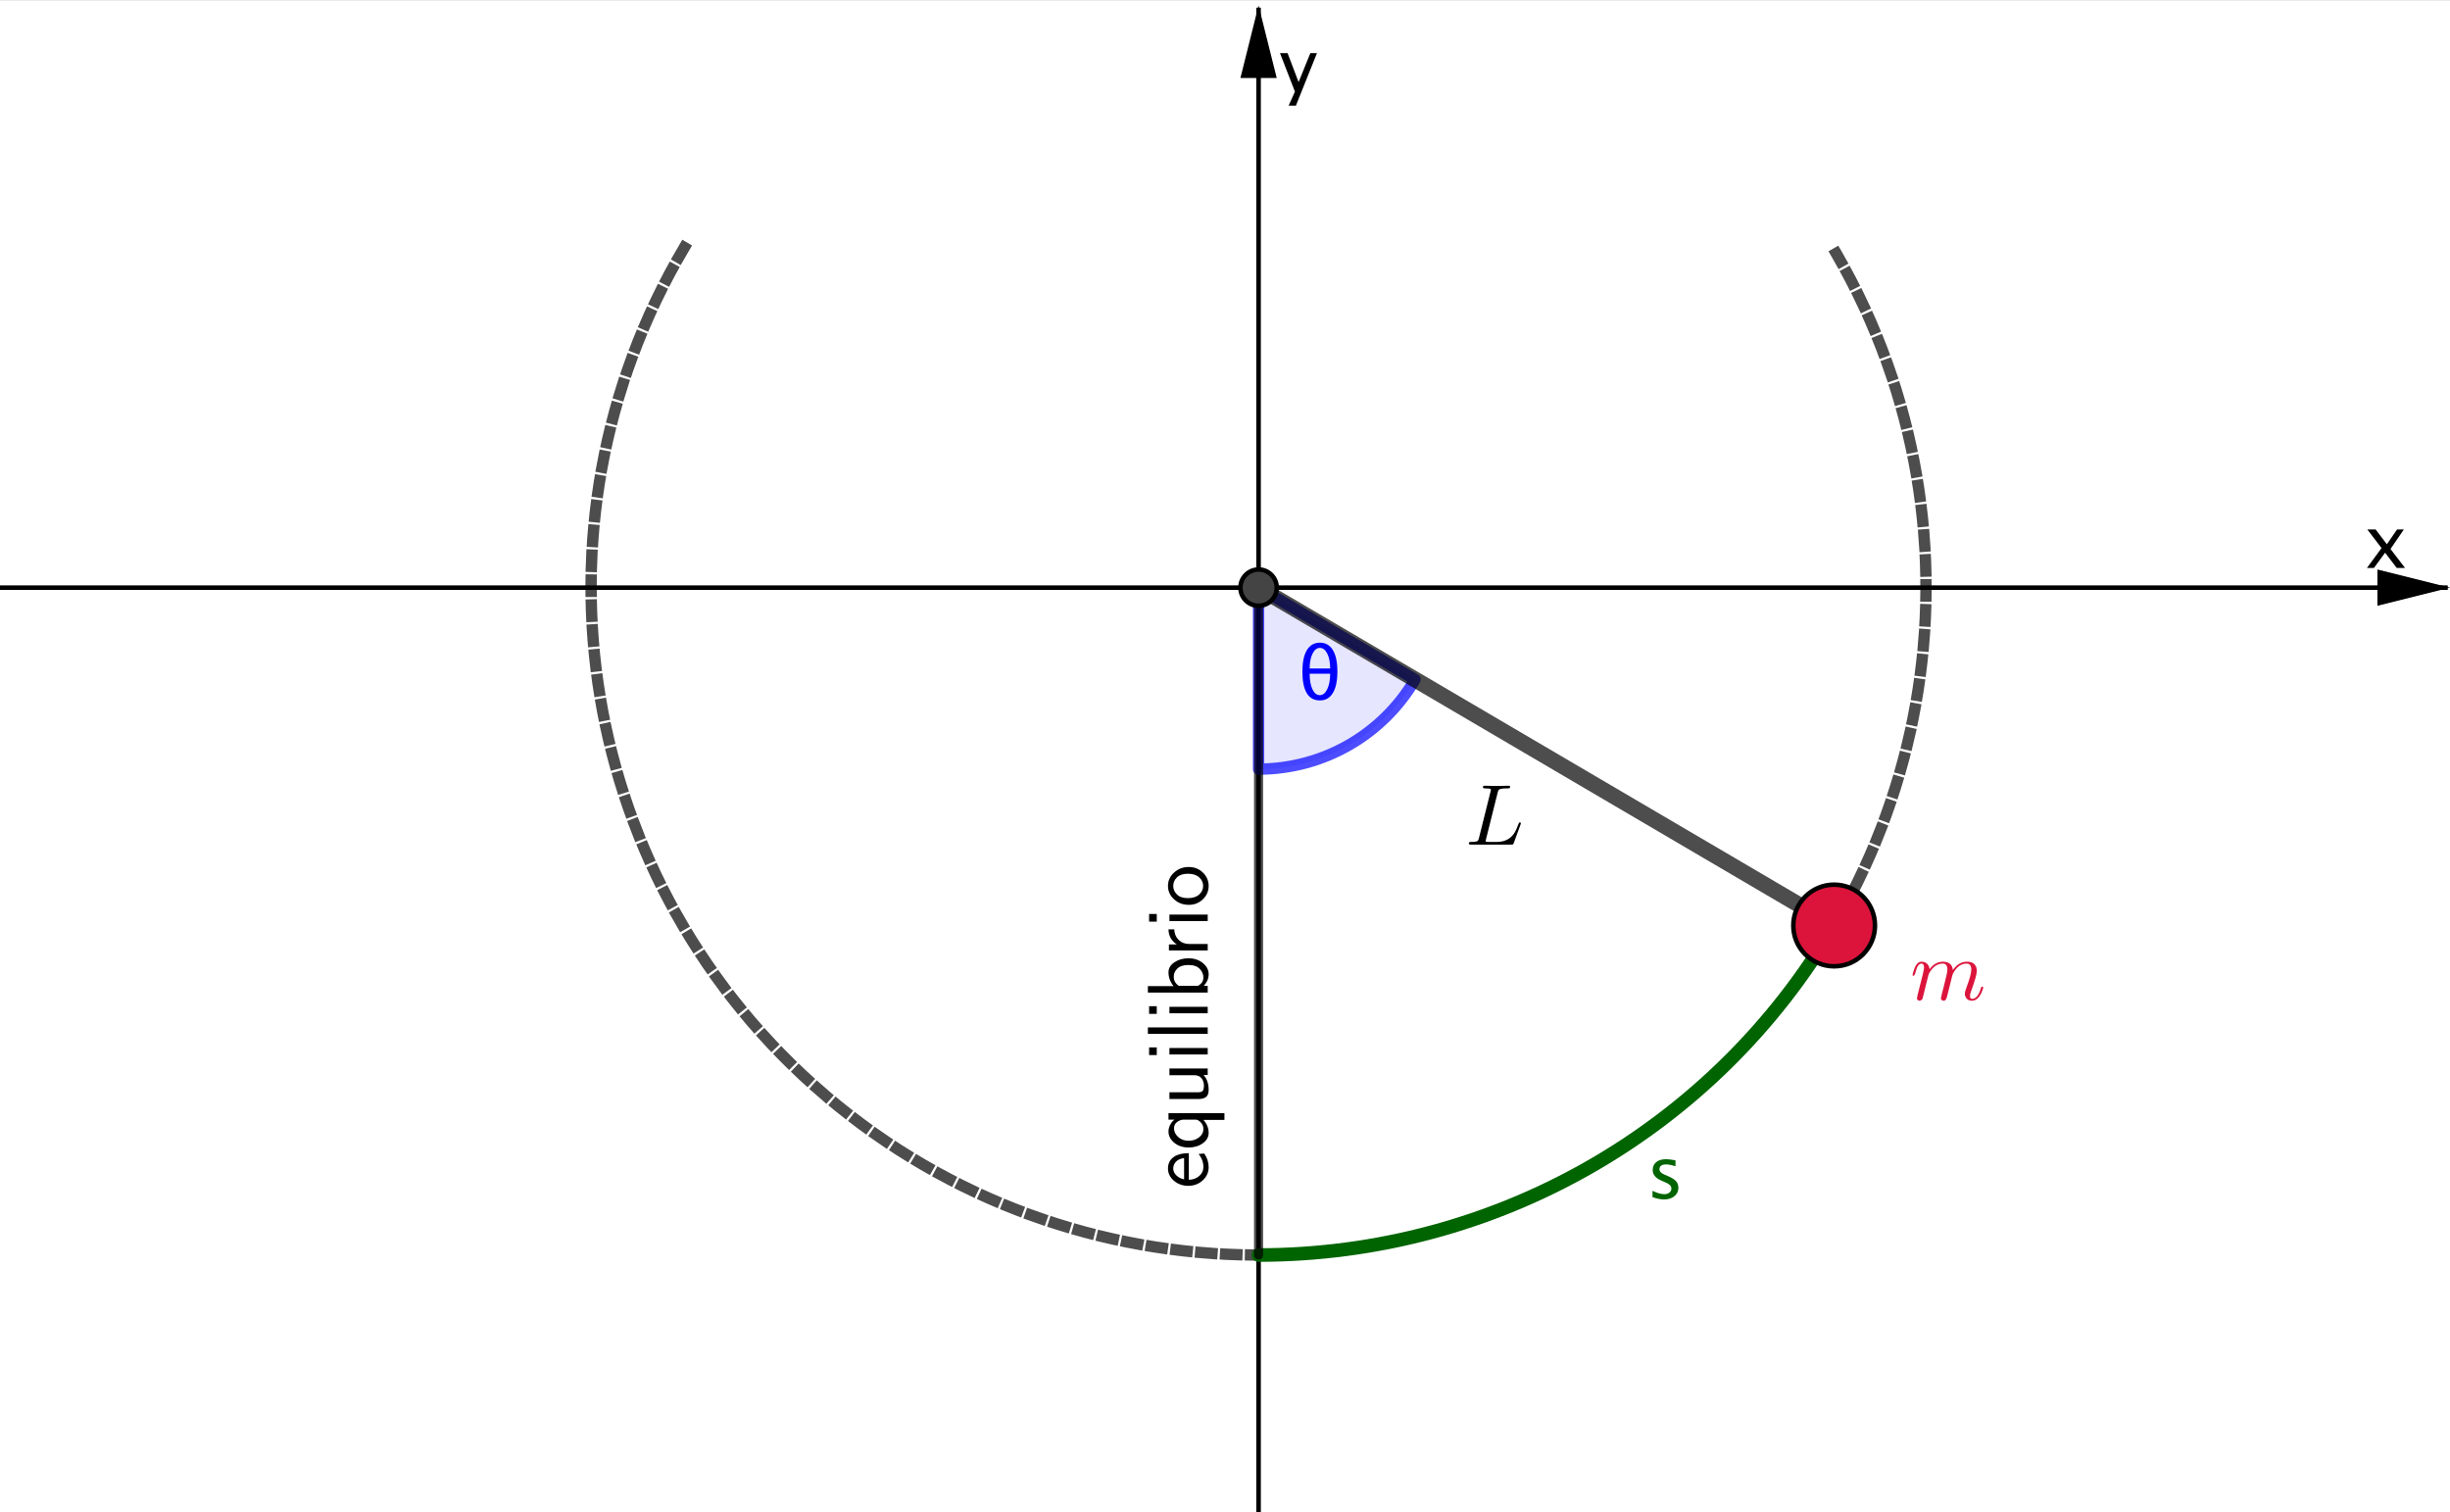 <?xml version="1.0"?>
 <svg version="1.1" baseProfile="full" xmlns="http://www.w3.org/2000/svg" xmlns:xlink="http://www.w3.org/1999/xlink" xmlns:ev="http://www.w3.org/2001/xml-events" width="29.421" height="18.164" viewBox="0 0 540 333">
<rect x="0" y="0" width="540" height="333" fill="#333333" stroke="none"/>
<title> </title>
<g stroke-linejoin="miter" stroke-dashoffset="0" stroke-dasharray="none" stroke-width="1" stroke-miterlimit="10.000" stroke-linecap="square">
<clipPath id="clipdd664615-c824-4ba0-a8a3-d1f9b6a1bc63"> <path d="M 0 0 L 0 334.00 L 541.00 334.00 L 541.00 0 z"></path>
</clipPath>
<g clip-path="url(#clip1)">
<g fill-opacity="1" fill-rule="nonzero" stroke="none" fill="#ffffff"> <path d="M 0 0 L 541.00 0 L 541.00 334.00 L 0 334.00 L 0 0 z"></path>
</g> 
</g> 
<clipPath id="clip4f2671a6-d4b0-44d8-abba-d70a64b0f7ba"> <path d="M 0 0 L 0 334.00 L 541.00 334.00 L 541.00 0 z"></path>
</clipPath>
<g clip-path="url(#clip2)">
<g stroke-linecap="butt" fill="none" stroke-opacity="1" stroke="#000000"> <path d="M 277.40 2 L 277.40 334.00"></path>
</g> 
</g> 
<clipPath id="clip8365e1d1-6282-429e-859c-c5f85a7b217d"> <path d="M 0 0 L 0 334.00 L 541.00 334.00 L 541.00 0 z"></path>
</clipPath>
<g clip-path="url(#clip3)">
<g fill-opacity="1" fill-rule="evenodd" stroke="none" fill="#000000"> <path d="M 277.40 1 L 273.40 17.000 L 281.40 17.000"></path>
</g> 
</g> 
<clipPath id="clip6ee6f59d-240e-45d7-a37c-b2dd3566bfae"> <path d="M 0 0 L 0 334.00 L 541.00 334.00 L 541.00 0 z"></path>
</clipPath>
<g clip-path="url(#clip4)">
<g fill-opacity="1" fill-rule="nonzero" stroke="none" fill="#000000"> <path d="M 521.69 125.00 L 524.91 120.62 L 521.78 116.52 L 523.61 116.52 L 526.09 119.78 L 528.33 116.52 L 529.83 116.52 L 526.89 120.82 L 530.09 125.00 L 528.26 125.00 L 525.70 121.64 L 523.23 125.00 z"></path>
</g> 
</g> 
<clipPath id="clipd88c3971-eea6-494a-824e-1f826a68bb7e"> <path d="M 0 0 L 0 334.00 L 541.00 334.00 L 541.00 0 z"></path>
</clipPath>
<g clip-path="url(#clip5)">
<g stroke-linecap="butt" fill="none" stroke-opacity="1" stroke="#000000"> <path d="M 0 129.34 L 539.00 129.34"></path>
</g> 
</g> 
<clipPath id="clip54c7d4ba-d67c-4243-b483-c5bded23eac1"> <path d="M 0 0 L 0 334.00 L 541.00 334.00 L 541.00 0 z"></path>
</clipPath>
<g clip-path="url(#clip6)">
<g fill-opacity="1" fill-rule="evenodd" stroke="none" fill="#000000"> <path d="M 540.00 129.34 L 524.00 125.34 L 524.00 133.34"></path>
</g> 
</g> 
<clipPath id="clipc6345a98-eeb5-4d14-9972-011b0b816f44"> <path d="M 0 0 L 0 334.00 L 541.00 334.00 L 541.00 0 z"></path>
</clipPath>
<g clip-path="url(#clip7)">
<g fill-opacity="1" fill-rule="nonzero" stroke="none" fill="#000000"> <path d="M 284.03 23.086 L 285.41 20.000 L 282.12 11.516 L 283.79 11.516 L 286.22 17.906 L 288.81 11.516 L 290.27 11.516 L 285.63 23.086 z"></path>
</g> 
</g> 
<g id="misc">
</g>
<g id="layer0">
<clipPath id="clip50fc7237-3848-4d2c-9128-be1d3e910766"> <path d="M 0 0 L 0 334.00 L 541.00 334.00 L 541.00 0 z"></path>
</clipPath>
<g clip-path="url(#clip8)">
<g stroke-linejoin="round" stroke-dasharray="2.5,3" stroke-width="2.5" stroke-linecap="butt" fill="none" stroke-opacity=".698" stroke="#000000"> <path d="M 150.83 54.364 C 114.33 115.98 127.50 194.93 182.03 241.36 C 236.56 287.78 316.61 288.19 371.61 242.32 C 426.61 196.46 440.59 117.65 404.72 55.661"></path>
<title>Arc d</title>
<desc>Arc d: CircumcircularArc(E, F, G)</desc> </g> 
</g> 
<clipPath id="clipc03ca9a9-4cb8-4fb5-aac5-f386bbf45574"> <path d="M 0 0 L 0 334.00 L 541.00 334.00 L 541.00 0 z"></path>
</clipPath>
<g clip-path="url(#clip9)">
<g stroke-linejoin="round" stroke-width="3" stroke-linecap="round" fill="none" stroke-opacity="1" stroke="#006400"> <path d="M 277.40 276.45 C 329.57 276.45 377.85 248.81 404.26 203.81"></path>
<title>Arc e</title>
<desc>Arc e: If(a &lt; 0, CircularArc(C, P, D), CircularArc(C, D, P))</desc> </g> 
</g> 
<clipPath id="clipb90d21c9-228a-4c52-a1e4-d0103ee88bf4"> <path d="M 0 0 L 0 334.00 L 541.00 334.00 L 541.00 0 z"></path>
</clipPath>
<g clip-path="url(#clip10)">
<g fill-opacity="1" fill-rule="nonzero" stroke="none" fill="#006400"> <path d="M 366.79 264.20 Q 365.73 264.20 364.23 263.70 L 364.23 262.29 Q 365.73 263.04 366.85 263.04 Q 367.52 263.04 367.95 262.68 Q 368.39 262.32 368.39 261.78 Q 368.39 260.99 367.16 260.48 L 366.27 260.09 Q 364.27 259.27 364.27 257.71 Q 364.27 256.60 365.06 255.96 Q 365.84 255.33 367.21 255.33 Q 367.92 255.33 368.97 255.52 L 369.29 255.59 L 369.29 256.87 Q 368.00 256.48 367.24 256.48 Q 365.76 256.48 365.76 257.56 Q 365.76 258.26 366.88 258.73 L 367.62 259.05 Q 368.88 259.58 369.41 260.17 Q 369.93 260.76 369.93 261.64 Q 369.93 262.76 369.05 263.48 Q 368.16 264.20 366.79 264.20 z"></path>
<title>Arc e</title>
<desc>Arc e: If(a &lt; 0, CircularArc(C, P, D), CircularArc(C, D, P))</desc> </g> 
</g> 
<clipPath id="clip496c85a1-8189-49ae-ad28-05b598cec5f7"> <path d="M 0 0 L 0 334.00 L 541.00 334.00 L 541.00 0 z"></path>
</clipPath>
<g clip-path="url(#clip11)">
<g fill-opacity=".098" fill-rule="nonzero" stroke="none" fill="#0000ff"> <path d="M 277.40 169.34 C 291.58 169.34 304.71 161.83 311.89 149.59 L 277.40 129.34 z"></path>
<title>Angle θ</title>
<desc>Angle θ: Angle between D, A, P</desc> </g> 
</g> 
<clipPath id="clip51d69b22-72fb-46b9-aedd-4d5fbbb0d3fb"> <path d="M 0 0 L 0 334.00 L 541.00 334.00 L 541.00 0 z"></path>
</clipPath>
<g clip-path="url(#clip12)">
<g stroke-linejoin="round" stroke-width="2.5" stroke-linecap="round" fill="none" stroke-opacity=".698" stroke="#0000ff"> <path d="M 277.40 169.34 C 291.58 169.34 304.71 161.83 311.89 149.59 L 277.40 129.34 z"></path>
<title>Angle θ</title>
<desc>Angle θ: Angle between D, A, P</desc> </g> 
</g> 
<clipPath id="clip950cb60b-c2a8-416a-877b-742c0a242eea"> <path d="M 0 0 L 0 334.00 L 541.00 334.00 L 541.00 0 z"></path>
</clipPath>
<g clip-path="url(#clip13)">
<g fill-opacity="1" fill-rule="nonzero" stroke="none" fill="#0000ff"> <path d="M 287.06 147.84 Q 287.06 144.75 288.05 143.11 Q 289.05 141.47 290.92 141.47 Q 292.79 141.47 293.78 143.11 Q 294.77 144.75 294.77 147.83 Q 294.77 150.91 293.78 152.55 Q 292.79 154.20 290.92 154.20 Q 288.99 154.20 288.03 152.61 Q 287.06 151.02 287.06 147.84 z M 288.66 147.16 L 293.18 147.16 Q 293.18 145.17 292.55 143.90 Q 291.91 142.62 290.91 142.62 Q 289.92 142.62 289.29 143.90 Q 288.66 145.17 288.66 147.16 z M 293.18 148.31 L 288.66 148.31 Q 288.66 150.45 289.27 151.75 Q 289.89 153.04 290.91 153.04 Q 291.91 153.04 292.54 151.71 Q 293.18 150.39 293.18 148.31 z"></path>
<title>Angle θ</title>
<desc>Angle θ: Angle between D, A, P</desc> </g> 
</g> 
<clipPath id="clipbfdb672d-43f4-4a8f-97a7-a6c743b249db"> <path d="M 0 0 L 0 334.00 L 541.00 334.00 L 541.00 0 z"></path>
</clipPath>
<g clip-path="url(#clip14)">
<g stroke-linejoin="round" stroke-width="2" stroke-linecap="round" fill="none" stroke-opacity=".698" stroke="#000000"> <path d="M 277.40 276.45 L 277.40 129.34"></path>
<title>Segment g</title>
<desc>Segment g: Segment D, A</desc> </g> 
</g> 
<clipPath id="clip23aaeb41-0ca5-44a9-9700-52a15ab8e945"> <path d="M 0 0 L 0 334.00 L 541.00 334.00 L 541.00 0 z"></path>
</clipPath>
<g clip-path="url(#clip15)">
<g stroke-linejoin="round" stroke-width="3.5" stroke-linecap="round" fill="none" stroke-opacity=".698" stroke="#000000"> <path d="M 277.40 129.34 L 404.26 203.81"></path>
<title>Segment f</title>
<desc>Segment f: Segment A, P</desc> </g> 
</g> 
<g transform="matrix(.19, 0, 0, .19, 323.00, 185.98)">
<clipPath id="clipa1fc1638-7963-4ecf-b24f-b6f38d10a39e"> <path d="M -1700.0 -978.83 L -1700.0 779.07 L 1147.4 779.07 L 1147.4 -978.83 z"></path>
</clipPath>
<g clip-path="url(#clip16)">
<g fill-opacity="1" fill-rule="nonzero" stroke="none" fill="#000000"> <path d="M 37.406 -60.500 L 23.906 -6.5 Q 23.406 -4.703 23.406 -4.203 Q 23.406 -3.406 24.297 -3.203 L 24.297 -3.203 L 24.297 -3.203 L 24.703 -3.203 Q 25.297 -3.094 26.906 -3.094 L 36.297 -3.094 Q 50.906 -3.094 57.500 -14.703 Q 59.203 -17.703 61.406 -23.703 Q 62.203 -25.594 62.703 -25.703 L 62.797 -25.797 L 63.094 -25.797 Q 64.203 -25.797 64.297 -24.703 Q 64.297 -24.406 63.906 -23.297 L 56.000 -1.703 Q 55.500 -.203 54.703 -.094 L 54.703 -.094 L 54.594 -.094 Q 54.203 -0 52.906 -0 L 6.594 -0 Q 4.094 -0 3.906 -1.094 Q 3.906 -2.906 5.406 -3.094 L 6.594 -3.094 Q 13.094 -3.094 14.406 -4.5 Q 15.000 -5.203 15.594 -7.297 Q 15.594 -7.406 15.703 -7.797 L 29.094 -61.500 Q 29.500 -63.094 29.500 -63.406 Q 29.500 -64.594 27.906 -64.906 L 27.797 -64.906 L 27.703 -64.906 Q 27.406 -64.906 26.797 -65.000 Q 25.094 -65.203 23.000 -65.203 Q 20.406 -65.203 20.203 -66.297 Q 20.203 -68.297 22.094 -68.297 L 35.297 -68.000 L 35.406 -68.000 L 50.094 -68.297 L 50.203 -68.297 Q 51.797 -68.297 51.797 -67.094 Q 51.797 -65.500 50.500 -65.297 Q 49.906 -65.203 48.000 -65.203 Q 40.094 -65.203 38.594 -63.500 Q 38.000 -62.797 37.406 -60.500 z"></path>
<title>Segment f</title>
<desc>Segment f: Segment A, P</desc> </g> 
</g> 
</g> 
<clipPath id="clip534ab298-1e2b-4da0-a4a4-8613017b4a20"> <path d="M 0 0 L 0 334.00 L 541.00 334.00 L 541.00 0 z"></path>
</clipPath>
<g clip-path="url(#clip17)">
<g fill-opacity="1" fill-rule="nonzero" stroke="none" fill="#444444"> <path d="M 281.40 129.34 C 281.40 131.55 279.60 133.34 277.40 133.34 C 275.19 133.34 273.40 131.55 273.40 129.34 C 273.40 127.14 275.19 125.34 277.40 125.34 C 279.60 125.34 281.40 127.14 281.40 129.34 z"></path>
<title>Point A</title>
<desc>Point A: Intersection of xAxis and yAxis</desc> </g> 
</g> 
<clipPath id="clip22900da2-62a5-4f39-8171-4bc7a3cb7d02"> <path d="M 0 0 L 0 334.00 L 541.00 334.00 L 541.00 0 z"></path>
</clipPath>
<g clip-path="url(#clip18)">
<g stroke-linejoin="round" stroke-linecap="round" fill="none" stroke-opacity="1" stroke="#000000"> <path d="M 281.40 129.34 C 281.40 131.55 279.60 133.34 277.40 133.34 C 275.19 133.34 273.40 131.55 273.40 129.34 C 273.40 127.14 275.19 125.34 277.40 125.34 C 279.60 125.34 281.40 127.14 281.40 129.34 z"></path>
<title>Point A</title>
<desc>Point A: Intersection of xAxis and yAxis</desc> </g> 
</g> 
<clipPath id="clip713ba89c-6688-4930-805b-6b410bb65fd5"> <path d="M 0 0 L 0 334.00 L 541.00 334.00 L 541.00 0 z"></path>
</clipPath>
<g clip-path="url(#clip19)">
<g fill-opacity="1" fill-rule="nonzero" stroke="none" fill="#dc143c"> <path d="M 413.26 203.81 C 413.26 208.78 409.23 212.81 404.26 212.81 C 399.29 212.81 395.26 208.78 395.26 203.81 C 395.26 198.84 399.29 194.81 404.26 194.81 C 409.23 194.81 413.26 198.84 413.26 203.81 z"></path>
<title>Point P</title>
<desc>Point P: (Segment(A, B) sin(a), -Segment(A, B) cos(a))</desc> </g> 
</g> 
<clipPath id="clipde660b90-f830-4d41-801d-7b86d4b5227f"> <path d="M 0 0 L 0 334.00 L 541.00 334.00 L 541.00 0 z"></path>
</clipPath>
<g clip-path="url(#clip20)">
<g stroke-linejoin="round" stroke-linecap="round" fill="none" stroke-opacity="1" stroke="#000000"> <path d="M 413.26 203.81 C 413.26 208.78 409.23 212.81 404.26 212.81 C 399.29 212.81 395.26 208.78 395.26 203.81 C 395.26 198.84 399.29 194.81 404.26 194.81 C 409.23 194.81 413.26 198.84 413.26 203.81 z"></path>
<title>Point P</title>
<desc>Point P: (Segment(A, B) sin(a), -Segment(A, B) cos(a))</desc> </g> 
</g> 
<g transform="matrix(.19, 0, 0, .19, 421.00, 220.19)">
<clipPath id="clip41b35d48-7edb-4c74-8ac4-e92a9d4181d4"> <path d="M -2215.8 -1158.9 L -2215.8 599.01 L 631.58 599.01 L 631.58 -1158.9 z"></path>
</clipPath>
<g clip-path="url(#clip21)">
<g fill-opacity="1" fill-rule="nonzero" stroke="none" fill="#dc143c"> <path d="M 8.797 -5.906 L 8.797 -5.906 L 14.594 -29.000 Q 16.203 -35.406 16.203 -37.406 Q 16.203 -42.000 13.094 -42.000 Q 9 -42.000 6.406 -32.500 Q 6.094 -31.406 5.797 -30.094 Q 4.703 -27.906 4.094 -27.797 Q 2.906 -27.797 2.906 -28.797 Q 2.906 -30.406 4.797 -35.594 Q 5.406 -37.297 6 -38.500 Q 8.406 -43.406 12.000 -44.094 Q 12.703 -44.203 13.406 -44.203 Q 18.797 -44.203 21.406 -39.703 Q 22.406 -37.797 22.594 -35.500 Q 29.000 -44.203 38.203 -44.203 Q 43.297 -44.203 46.406 -41.594 Q 49.203 -39.203 49.594 -34.500 Q 56.406 -44.203 65.906 -44.203 Q 74.797 -44.203 76.906 -37.297 L 76.906 -37.203 Q 77.406 -35.500 77.406 -33.500 Q 77.406 -28.203 71.297 -11.500 Q 69.500 -7.094 69.500 -4.406 Q 69.500 -1.094 71.906 -1.094 Q 78.094 -1.094 81.703 -12.094 L 82.094 -13.500 Q 82.594 -15.094 83.094 -15.203 L 83.094 -15.297 L 83.594 -15.297 Q 84.797 -15.297 84.797 -14.297 Q 84.797 -12.594 82.703 -8 Q 78.406 1.094 71.703 1.094 Q 66.594 1.094 64.406 -3.203 Q 63.500 -5 63.500 -7.094 Q 63.500 -9.094 64.797 -12.594 Q 71.000 -29.000 71.000 -35.000 Q 71.000 -42.000 65.594 -42.000 Q 56.797 -42.000 51.000 -32.500 Q 49.406 -30.000 49.094 -28.703 Q 48.797 -27.406 43.094 -4.594 Q 42.000 -.297 40.594 .594 L 40.500 .703 L 40.406 .703 Q 39.703 1.094 38.594 1.094 Q 36.094 .594 35.703 -1.594 L 37.000 -7.5 L 39.000 -15.094 L 41.797 -26.703 Q 43.297 -32.297 43.297 -35.000 Q 43.297 -42.000 37.906 -42.000 Q 28.906 -42.000 22.797 -32.000 Q 22.094 -30.906 21.594 -29.797 L 20.297 -24.797 Q 19.797 -22.500 18.594 -18.094 L 16.406 -9.094 Q 14.703 -2.203 14.500 -1.703 Q 13.594 .906 10.797 1.094 Q 8.297 .594 7.906 -1.594 Q 7.906 -1.406 8.797 -5.906 z"></path>
<title>Point P</title>
<desc>Point P: (Segment(A, B) sin(a), -Segment(A, B) cos(a))</desc> </g> 
</g> 
</g> 
<g transform="matrix(-0, -.19, .19, 0, 266.19, 261.86)">
<clipPath id="clipdc502eda-b1b0-4c53-b480-3a5ee6bf91ff"> <path d="M -379.67 -1401.0 L -379.67 1446.4 L 1378.2 1446.4 L 1378.2 -1401.0 z"></path>
</clipPath>
<g clip-path="url(#clip22)">
<g fill-opacity="1" fill-rule="nonzero" stroke="none" fill="#000000"> <path d="M 41.406 -21.906 L 10.500 -21.906 Q 10.703 -14.594 14.953 -9.797 Q 19.203 -5 25.203 -5 Q 33.594 -5 40.406 -10.594 L 41.000 -4.094 Q 33.797 1.094 25.094 1.094 Q 16.094 1.094 9.797 -5.805 Q 3.5 -12.703 3.5 -22.594 Q 3.5 -32.297 9.398 -39.195 Q 15.297 -46.094 23.594 -46.094 Q 32.594 -46.094 37.406 -38.797 Q 41.406 -32.594 41.406 -21.906 z M 11.000 -27.406 L 35.703 -27.406 Q 34.797 -33.797 31.398 -36.898 Q 28.000 -40.000 23.594 -40.000 Q 19.297 -40.000 15.750 -36.500 Q 12.203 -33.000 11.000 -27.406 z"></path>
<title>\rotatebox{90.0}{ \text{ equilibrio } }</title>
<desc>Text text2: RotateText(text1, π / 2)</desc> </g> 
</g> 
</g> 
<g transform="matrix(-0, -.19, .19, 0, 266.19, 253.43)">
<clipPath id="clipf810cc25-cc30-432f-9e50-222039c9ec56"> <path d="M -424.07 -1401.0 L -424.07 1446.4 L 1333.8 1446.4 L 1333.8 -1401.0 z"></path>
</clipPath>
<g clip-path="url(#clip23)">
<g fill-opacity="1" fill-rule="nonzero" stroke="none" fill="#000000"> <path d="M 43.406 -45.500 L 43.406 19.406 L 35.594 19.406 L 35.594 -5 Q 28.906 1.094 20.500 1.094 Q 13.406 1.094 8.5 -5.703 Q 3.594 -12.500 3.594 -22.094 Q 3.594 -32.094 9.094 -38.797 Q 14.594 -45.500 22.203 -45.500 Q 25.703 -45.500 29.000 -43.953 Q 32.297 -42.406 33.648 -41.102 Q 35.000 -39.797 35.906 -38.703 L 35.906 -45.500 L 43.406 -45.500 z M 35.906 -14.000 L 35.906 -28.000 Q 35.906 -31.703 33.250 -35.398 Q 30.594 -39.094 25.906 -39.094 Q 20.203 -39.094 15.805 -34.297 Q 11.406 -29.500 11.406 -22.094 Q 11.406 -15.094 15.352 -10.047 Q 19.297 -5 25.000 -5 Q 31.203 -5 34.906 -10.703 Q 35.906 -12.000 35.906 -14.000 z"></path>
<title>\rotatebox{90.0}{ \text{ equilibrio } }</title>
<desc>Text text2: RotateText(text1, π / 2)</desc> </g> 
</g> 
</g> 
<g transform="matrix(-0, -.19, .19, 0, 266.19, 243.60)">
<clipPath id="clip07247e4c-f30a-4b02-ad6f-63351bc77fa6"> <path d="M -475.77 -1401.0 L -475.77 1446.4 L 1282.1 1446.4 L 1282.1 -1401.0 z"></path>
</clipPath>
<g clip-path="url(#clip24)">
<g fill-opacity="1" fill-rule="nonzero" stroke="none" fill="#000000"> <path d="M 43.500 -44.406 L 43.500 -0 L 36.000 -0 L 36.000 -4.797 Q 29.297 1.094 18.703 1.094 Q 12.797 1.094 10.445 -1.953 Q 8.094 -5 8.094 -10.906 L 8.094 -44.406 L 15.906 -44.406 L 15.906 -11.297 Q 15.906 -7.594 17.352 -6 Q 18.797 -4.406 23.703 -4.406 Q 28.797 -4.406 32.250 -7.25 Q 35.703 -10.094 35.703 -15.406 L 35.703 -44.406 L 43.500 -44.406 z"></path>
<title>\rotatebox{90.0}{ \text{ equilibrio } }</title>
<desc>Text text2: RotateText(text1, π / 2)</desc> </g> 
</g> 
</g> 
<g transform="matrix(-0, -.19, .19, 0, 266.19, 233.78)">
<clipPath id="clip949bd073-c2e1-429a-9751-fb6b26d618af"> <path d="M -527.47 -1401.0 L -527.47 1446.4 L 1230.4 1446.4 L 1230.4 -1401.0 z"></path>
</clipPath>
<g clip-path="url(#clip25)">
<g fill-opacity="1" fill-rule="nonzero" stroke="none" fill="#000000"> <path d="M 16.297 -68.000 L 16.297 -59.094 L 7.406 -59.094 L 7.406 -68.000 L 16.297 -68.000 z M 15.594 -44.406 L 15.594 -0 L 8.094 -0 L 8.094 -44.406 L 15.594 -44.406 z"></path>
<title>\rotatebox{90.0}{ \text{ equilibrio } }</title>
<desc>Text text2: RotateText(text1, π / 2)</desc> </g> 
</g> 
</g> 
<g transform="matrix(-0, -.19, .19, 0, 266.19, 229.24)">
<clipPath id="clipc1d35fe6-e2e9-45ca-8805-67164f0354ae"> <path d="M -551.37 -1401.0 L -551.37 1446.4 L 1206.5 1446.4 L 1206.5 -1401.0 z"></path>
</clipPath>
<g clip-path="url(#clip26)">
<g fill-opacity="1" fill-rule="nonzero" stroke="none" fill="#000000"> <path d="M 15.594 -69.406 L 15.594 -0 L 8.094 -0 L 8.094 -69.406 L 15.594 -69.406 z"></path>
<title>\rotatebox{90.0}{ \text{ equilibrio } }</title>
<desc>Text text2: RotateText(text1, π / 2)</desc> </g> 
</g> 
</g> 
<g transform="matrix(-0, -.19, .19, 0, 266.19, 224.70)">
<clipPath id="clip6008c5b0-9d72-42da-8f87-dd260f4f8b99"> <path d="M -575.27 -1401.0 L -575.27 1446.4 L 1182.6 1446.4 L 1182.6 -1401.0 z"></path>
</clipPath>
<g clip-path="url(#clip27)">
<g fill-opacity="1" fill-rule="nonzero" stroke="none" fill="#000000"> <path d="M 16.297 -68.000 L 16.297 -59.094 L 7.406 -59.094 L 7.406 -68.000 L 16.297 -68.000 z M 15.594 -44.406 L 15.594 -0 L 8.094 -0 L 8.094 -44.406 L 15.594 -44.406 z"></path>
<title>\rotatebox{90.0}{ \text{ equilibrio } }</title>
<desc>Text text2: RotateText(text1, π / 2)</desc> </g> 
</g> 
</g> 
<g transform="matrix(-0, -.19, .19, 0, 266.19, 220.16)">
<clipPath id="clip3bd909d7-19b2-4aff-9d3d-45e198f6944c"> <path d="M -599.17 -1401.0 L -599.17 1446.4 L 1158.7 1446.4 L 1158.7 -1401.0 z"></path>
</clipPath>
<g clip-path="url(#clip28)">
<g fill-opacity="1" fill-rule="nonzero" stroke="none" fill="#000000"> <path d="M 15.703 -69.406 L 15.703 -39.594 Q 22.906 -45.500 31.797 -45.500 Q 38.703 -45.500 43.352 -38.648 Q 48.000 -31.797 48.000 -22.297 Q 48.000 -12.406 42.500 -5.656 Q 37.000 1.094 29.406 1.094 Q 22.203 1.094 16.000 -4.594 L 16.000 -0 L 8.203 -0 L 8.203 -69.406 L 15.703 -69.406 z M 16.000 -33.500 L 16.000 -11.406 Q 19.500 -5 25.703 -5 Q 31.203 -5 35.703 -9.25 Q 40.203 -13.500 40.203 -22.297 Q 40.203 -31.000 36.102 -35.203 Q 32.000 -39.406 26.703 -39.406 Q 19.906 -39.406 16.000 -33.500 z"></path>
<title>\rotatebox{90.0}{ \text{ equilibrio } }</title>
<desc>Text text2: RotateText(text1, π / 2)</desc> </g> 
</g> 
</g> 
<g transform="matrix(-0, -.19, .19, 0, 266.19, 210.87)">
<clipPath id="clip21efcd83-32c9-4c55-aed7-90b8f706e9b6"> <path d="M -648.07 -1401.0 L -648.07 1446.4 L 1109.8 1446.4 L 1109.8 -1401.0 z"></path>
</clipPath>
<g clip-path="url(#clip29)">
<g fill-opacity="1" fill-rule="nonzero" stroke="none" fill="#000000"> <path d="M 15.703 -21.406 L 15.703 -0 L 8.203 -0 L 8.203 -45.000 L 15.203 -45.000 L 15.203 -35.906 Q 21.594 -45.406 32.703 -45.500 L 32.703 -38.797 Q 25.297 -38.594 20.500 -33.750 Q 15.703 -28.906 15.703 -21.406 z"></path>
<title>\rotatebox{90.0}{ \text{ equilibrio } }</title>
<desc>Text text2: RotateText(text1, π / 2)</desc> </g> 
</g> 
</g> 
<g transform="matrix(-0, -.19, .19, 0, 266.19, 204.37)">
<clipPath id="clip3d47dc4a-4ea9-4f91-a3f8-cce68d537234"> <path d="M -682.27 -1401.0 L -682.27 1446.4 L 1075.6 1446.4 L 1075.6 -1401.0 z"></path>
</clipPath>
<g clip-path="url(#clip30)">
<g fill-opacity="1" fill-rule="nonzero" stroke="none" fill="#000000"> <path d="M 16.297 -68.000 L 16.297 -59.094 L 7.406 -59.094 L 7.406 -68.000 L 16.297 -68.000 z M 15.594 -44.406 L 15.594 -0 L 8.094 -0 L 8.094 -44.406 L 15.594 -44.406 z"></path>
<title>\rotatebox{90.0}{ \text{ equilibrio } }</title>
<desc>Text text2: RotateText(text1, π / 2)</desc> </g> 
</g> 
</g> 
<g transform="matrix(-0, -.19, .19, 0, 266.19, 199.83)">
<clipPath id="clip650f34ec-d677-4eb9-a8d7-bf610806b1f7"> <path d="M -706.17 -1401.0 L -706.17 1446.4 L 1051.7 1446.4 L 1051.7 -1401.0 z"></path>
</clipPath>
<g clip-path="url(#clip31)">
<g fill-opacity="1" fill-rule="nonzero" stroke="none" fill="#000000"> <path d="M 46.906 -22.000 Q 46.906 -12.297 40.453 -5.602 Q 34.000 1.094 24.906 1.094 Q 16.000 1.094 9.5 -5.555 Q 3 -12.203 3 -22.000 Q 3 -31.906 9.398 -39.000 Q 15.797 -46.094 25.000 -46.094 Q 34.000 -46.094 40.453 -39.047 Q 46.906 -32.000 46.906 -22.000 z M 24.906 -5.297 Q 30.797 -5.297 34.945 -9.945 Q 39.094 -14.594 39.094 -23.000 Q 39.094 -31.297 34.898 -35.648 Q 30.703 -40.000 24.906 -40.000 Q 19.297 -40.000 15.047 -35.703 Q 10.797 -31.406 10.797 -23.000 Q 10.797 -14.500 15.000 -9.898 Q 19.203 -5.297 24.906 -5.297 z"></path>
<title>\rotatebox{90.0}{ \text{ equilibrio } }</title>
<desc>Text text2: RotateText(text1, π / 2)</desc> </g> 
</g> 
</g> 
</g>
</g> 
</svg> <!-- bounding box -->
